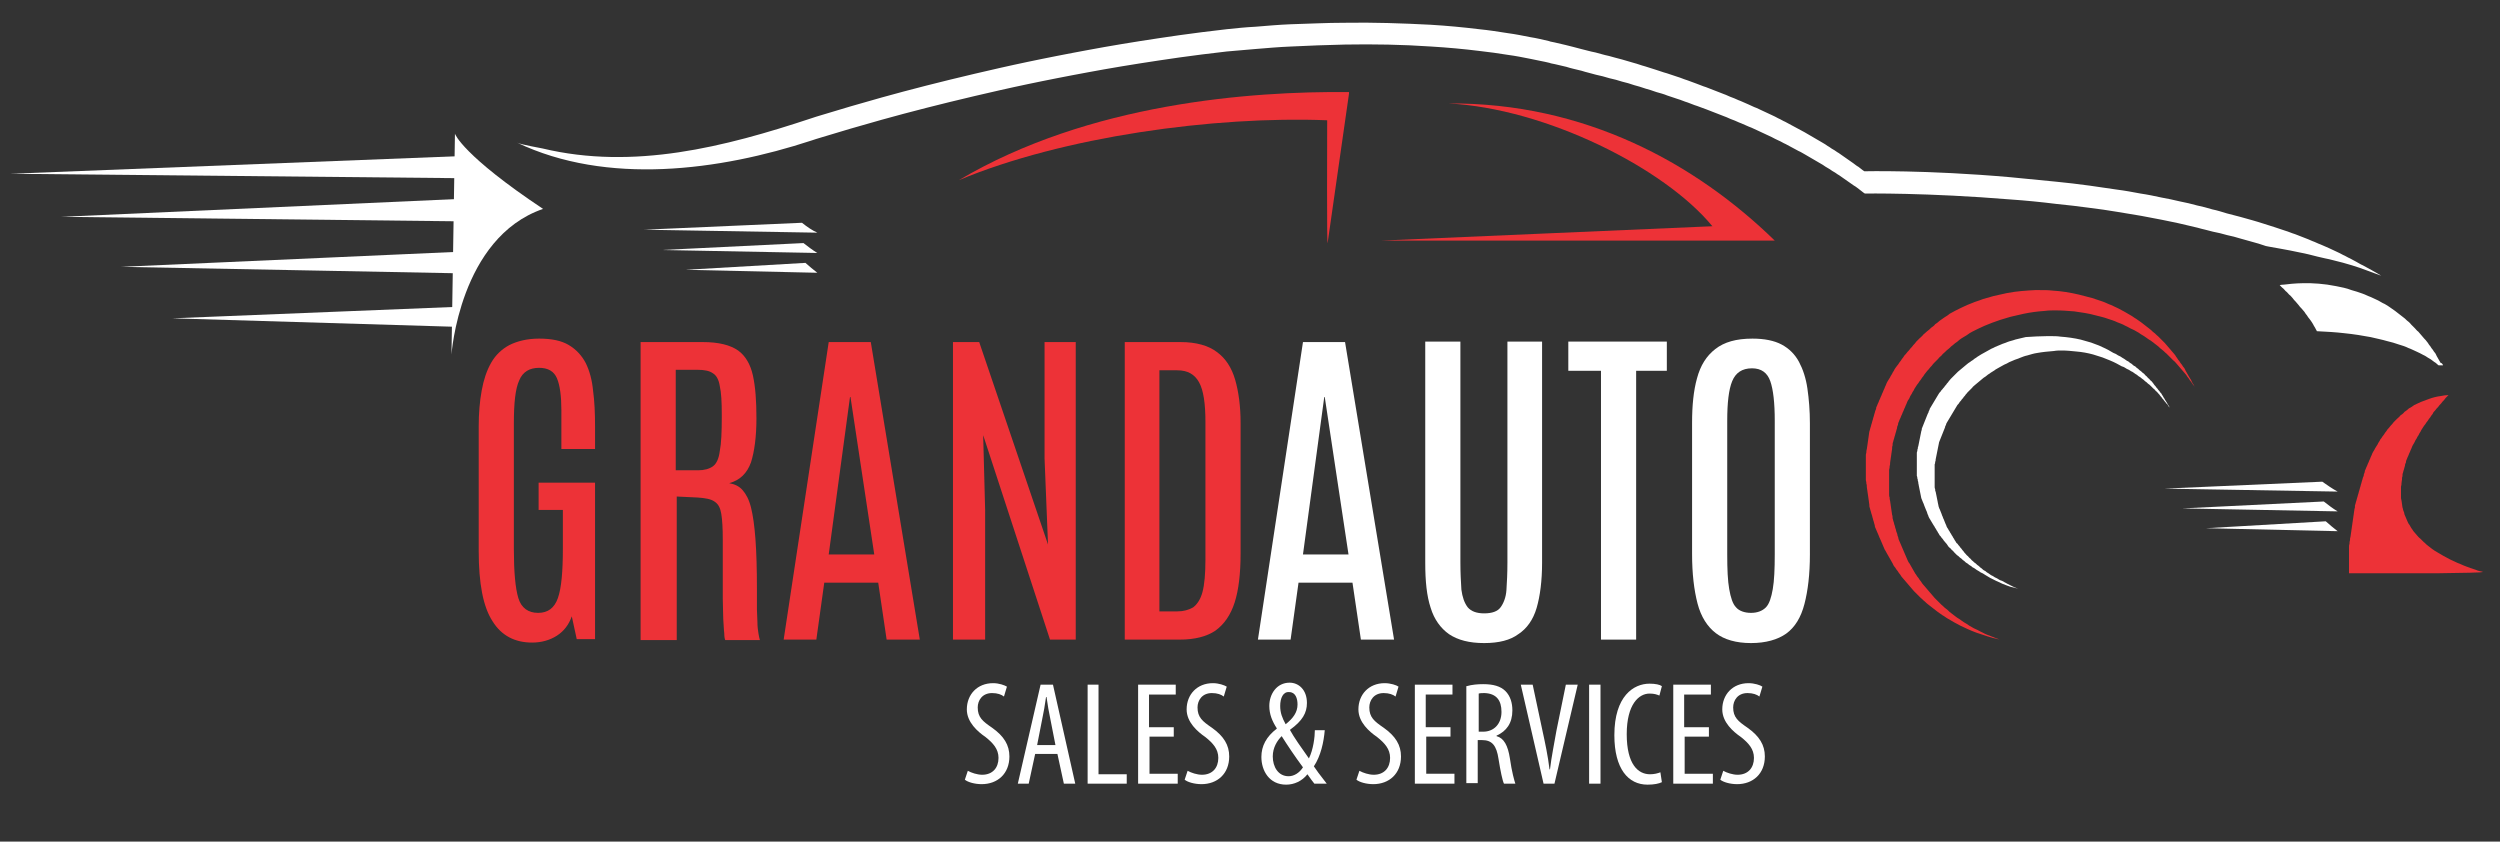 <svg xmlns="http://www.w3.org/2000/svg" xmlns:xlink="http://www.w3.org/1999/xlink" id="Layer_1" x="0px" y="0px" viewBox="0 0 505 170" style="enable-background:new 0 0 505 170;" xml:space="preserve"><rect x="0" y="0" width="505" height="170" fill="#333333" stroke="none"/><style type="text/css">	.st0{fill-rule:evenodd;clip-rule:evenodd;fill:#FFFFFF;}	.st1{fill-rule:evenodd;clip-rule:evenodd;fill:#ED3237;}	.st2{fill:#ED3237;}	.st3{fill:#FFFFFF;}	.st4{enable-background:new    ;}</style><g id="Layer_1_00000164478110844038714360000013263860975203340197_">	<g id="XMLID_43_">		<g id="XMLID_40_">			<path id="XMLID_5_" class="st0" d="M271.6,4.6c5.8-0.1,11.6,0.1,17.4,0.4c3.3,0.2,6.5,0.5,9.8,0.9c2,0.2,3.9,0.5,5.8,0.8    c1.5,0.2,3,0.5,4.5,0.8c1.3,0.2,2.5,0.5,3.8,0.8c0.1,0,0.2,0.1,0.3,0.1c0,0,1.1,0.2,3.1,0.7c0.9,0.2,1.9,0.5,3.1,0.8    c0.9,0.2,1.8,0.5,2.9,0.7c0.8,0.2,1.7,0.5,2.7,0.7c0.8,0.2,1.7,0.5,2.6,0.7c0.8,0.2,1.6,0.5,2.4,0.7s1.5,0.5,2.3,0.7    c0.7,0.2,1.5,0.5,2.2,0.7s1.4,0.5,2.2,0.7c0.7,0.2,1.4,0.5,2.1,0.7s1.3,0.5,2,0.7c0.6,0.2,1.3,0.5,1.9,0.7s1.2,0.5,1.9,0.7    c0.6,0.2,1.2,0.5,1.8,0.7c0.6,0.2,1.2,0.5,1.8,0.7c0.6,0.2,1.1,0.5,1.7,0.7s1.1,0.5,1.7,0.7c0.5,0.2,1.1,0.5,1.6,0.7    s1,0.5,1.6,0.7c0.5,0.2,1,0.5,1.5,0.7s1,0.5,1.5,0.7s1,0.5,1.4,0.7c0.5,0.2,0.9,0.5,1.4,0.7c0.4,0.2,0.9,0.5,1.3,0.7    s0.9,0.5,1.3,0.7s0.9,0.5,1.3,0.7s0.8,0.5,1.2,0.7c0.4,0.2,0.8,0.5,1.2,0.7c0.4,0.2,0.8,0.5,1.2,0.7c0.4,0.2,0.8,0.5,1.1,0.7    c0.4,0.2,0.7,0.5,1.1,0.7s0.7,0.5,1.1,0.7c0.3,0.2,0.7,0.5,1,0.7s0.7,0.5,1,0.7s0.7,0.5,1,0.7s0.6,0.5,1,0.7    c0.3,0.2,0.6,0.5,0.9,0.7l0.3,0.2c0,0,12.5-0.3,29.5,1.2c3,0.3,6,0.6,9.2,0.9c2.2,0.2,4.5,0.5,6.8,0.8c1.8,0.3,3.7,0.5,5.5,0.8    c1.6,0.2,3.2,0.5,4.8,0.8c1.4,0.2,2.8,0.5,4.2,0.8c1.2,0.2,2.5,0.5,3.8,0.8c1.1,0.2,2.3,0.5,3.4,0.8c1,0.2,2.1,0.5,3.1,0.8    c1,0.2,1.9,0.5,2.9,0.8c0.9,0.2,1.8,0.5,2.7,0.7c0.8,0.2,1.7,0.5,2.5,0.7s1.6,0.5,2.3,0.7s1.5,0.5,2.2,0.7s1.4,0.5,2.1,0.7    c0.7,0.2,1.3,0.5,2,0.7c0.6,0.2,1.2,0.5,1.8,0.7s1.2,0.5,1.7,0.7c0.6,0.2,1.1,0.5,1.7,0.7c0.5,0.2,1.1,0.5,1.6,0.7s1,0.5,1.5,0.7    s1,0.5,1.4,0.7c0.5,0.2,0.9,0.5,1.4,0.7c0.4,0.2,0.9,0.5,1.3,0.7c0.4,0.2,0.8,0.5,1.3,0.7c0.4,0.2,3.3,1.8,3.7,2.1    c-2-0.7-3.9-1.5-5.9-2.1c-0.8-0.2-1.6-0.5-2.5-0.7s-1.8-0.5-2.9-0.7c-1-0.2-2.1-0.5-3.3-0.8s-2.5-0.5-3.8-0.8    c-1.4-0.3-2.9-0.5-4.4-0.8c-0.2,0-0.3-0.1-0.5-0.1c-0.1,0-0.2-0.1-0.3-0.1c-0.8-0.3-1.6-0.5-2.3-0.7c-0.8-0.2-1.7-0.5-2.5-0.7    c-0.9-0.3-1.8-0.5-2.7-0.7c-1-0.3-1.9-0.5-2.9-0.7c-1-0.3-2.1-0.5-3.1-0.8c-1.1-0.3-2.3-0.5-3.4-0.8c-1.2-0.3-2.5-0.5-3.8-0.8    c-1.4-0.3-2.8-0.5-4.2-0.8c-1.6-0.3-3.2-0.5-4.8-0.8c-1.9-0.3-3.7-0.6-5.5-0.8c-2.3-0.3-4.6-0.6-6.8-0.8    c-3.2-0.4-6.3-0.7-9.2-0.9c-17-1.4-29.5-1.2-29.5-1.2l-0.3-0.2c-0.3-0.2-0.6-0.5-0.9-0.7s-0.6-0.5-1-0.7c-0.3-0.2-0.7-0.5-1-0.7    s-0.7-0.5-1-0.7s-0.7-0.5-1-0.7c-0.4-0.2-0.7-0.5-1.1-0.7s-0.7-0.5-1.1-0.7s-0.8-0.5-1.1-0.7c-0.4-0.2-0.8-0.5-1.2-0.7    c-0.4-0.2-0.8-0.5-1.2-0.7c-0.4-0.2-0.8-0.5-1.2-0.7c-0.4-0.2-0.8-0.5-1.3-0.7c-0.4-0.2-0.9-0.5-1.3-0.7s-0.9-0.5-1.3-0.7    c-0.5-0.2-0.9-0.5-1.4-0.7s-1-0.5-1.4-0.7c-0.5-0.2-1-0.5-1.5-0.7s-1-0.5-1.5-0.7s-1-0.5-1.6-0.7c-0.5-0.2-1.1-0.5-1.6-0.7    c-0.6-0.2-1.1-0.5-1.7-0.7s-1.1-0.5-1.7-0.7s-1.2-0.5-1.8-0.7c-0.6-0.2-1.2-0.5-1.8-0.7c-0.6-0.2-1.3-0.5-1.9-0.7    c-0.7-0.2-1.3-0.5-1.9-0.7c-0.7-0.2-1.3-0.5-2-0.7s-1.4-0.5-2.1-0.7c-0.7-0.3-1.5-0.5-2.2-0.7c-0.8-0.3-1.5-0.5-2.2-0.7    c-0.8-0.3-1.6-0.5-2.3-0.7c-0.8-0.3-1.6-0.5-2.4-0.7c-0.9-0.3-1.7-0.5-2.6-0.7c-0.9-0.3-1.8-0.5-2.7-0.7c-1-0.3-2-0.5-2.9-0.8    c-1.2-0.3-2.2-0.5-3.1-0.8c-2-0.5-3.1-0.7-3.1-0.7c-0.1,0-0.2-0.1-0.3-0.1c-1.2-0.3-2.5-0.5-3.8-0.8c-1.5-0.3-3-0.6-4.5-0.8    c-1.9-0.3-3.9-0.6-5.8-0.8c-3.2-0.4-6.5-0.7-9.8-0.9C283.3,9,277.5,8.9,271.7,9c-3.7,0.1-7.3,0.2-11,0.4    c-2.4,0.1-4.7,0.3-7.1,0.5c-1.9,0.2-3.9,0.3-5.8,0.5c-1.7,0.2-3.3,0.4-5,0.6c-1.5,0.2-3,0.4-4.5,0.6c-1.4,0.2-2.8,0.4-4.1,0.6    c-1.3,0.2-2.6,0.4-3.9,0.6c-1.2,0.2-2.4,0.4-3.7,0.6c-1.2,0.2-2.3,0.4-3.5,0.6c-1.1,0.2-2.2,0.4-3.3,0.6    c-1.1,0.2-2.1,0.4-3.2,0.6c-1,0.2-2,0.4-3.1,0.6c-1,0.2-2,0.4-3,0.6c-1,0.2-1.9,0.4-2.9,0.6c-0.9,0.2-1.9,0.4-2.8,0.6    c-0.9,0.2-1.8,0.4-2.7,0.6c-0.9,0.2-1.8,0.4-2.6,0.6c-0.9,0.2-1.7,0.4-2.6,0.6c-0.8,0.2-1.7,0.4-2.5,0.6    c-0.8,0.2-1.6,0.4-2.5,0.6c-0.8,0.2-1.6,0.4-2.4,0.6c-0.8,0.2-1.6,0.4-2.4,0.6c-0.8,0.2-1.5,0.4-2.3,0.6    c-0.8,0.2-1.5,0.4-2.3,0.6c-0.8,0.2-1.5,0.4-2.2,0.6c-0.7,0.2-1.5,0.4-2.2,0.6c-0.7,0.2-1.4,0.4-2.1,0.6    c-0.7,0.2-1.4,0.4-2.1,0.6c-0.7,0.2-1.4,0.4-2.1,0.6c-0.7,0.2-1.4,0.4-2,0.6c-0.7,0.2-1.4,0.4-2,0.6c-0.7,0.2-1.3,0.4-2,0.6    c-0.7,0.2-1.3,0.4-1.9,0.6c-18.6,6.1-41.3,9.1-59.5,0.4c0,0,0.4,0.2,1.3,0.4c0.9,0.2,2.2,0.5,3.9,0.8c18.4,4.4,36.8-0.3,54.3-6.1    c0.6-0.2,1.2-0.4,1.9-0.6c0.6-0.2,1.3-0.4,2-0.6c0.6-0.2,1.3-0.4,2-0.6c0.7-0.2,1.3-0.4,2-0.6c0.7-0.2,1.4-0.4,2.1-0.6    c0.7-0.2,1.4-0.4,2.1-0.6c0.7-0.2,1.4-0.4,2.1-0.6c0.7-0.2,1.4-0.4,2.2-0.6c0.7-0.2,1.5-0.4,2.2-0.6c0.7-0.2,1.5-0.4,2.3-0.6    c0.8-0.2,1.5-0.4,2.3-0.6c0.8-0.2,1.6-0.4,2.4-0.6c0.8-0.2,1.6-0.4,2.4-0.6c0.8-0.2,1.6-0.4,2.5-0.6c0.8-0.2,1.7-0.4,2.5-0.6    c0.8-0.2,1.7-0.4,2.6-0.6c0.9-0.2,1.7-0.4,2.6-0.6c0.9-0.2,1.8-0.4,2.7-0.6c0.9-0.2,1.8-0.4,2.8-0.6c0.9-0.2,1.9-0.4,2.9-0.6    c1-0.2,2-0.4,3-0.6c1-0.2,2-0.4,3.1-0.6c1.1-0.2,2.1-0.4,3.2-0.6c1.1-0.2,2.2-0.4,3.3-0.6c1.1-0.2,2.3-0.4,3.5-0.6    c1.2-0.2,2.4-0.4,3.7-0.6c1.3-0.2,2.6-0.4,3.9-0.6c1.4-0.2,2.7-0.4,4.1-0.6c1.5-0.2,3-0.4,4.5-0.6c1.7-0.2,3.3-0.4,5-0.6    c1.9-0.2,3.8-0.4,5.8-0.5c2.4-0.2,4.7-0.4,7.1-0.5C264.3,4.8,268,4.6,271.6,4.6L271.6,4.6z"></path>			<path id="XMLID_6_" class="st0" d="M493.5,73.8h-0.9c-0.3-0.2-0.5-0.5-0.9-0.7c-0.3-0.2-0.6-0.5-1-0.7s-0.7-0.5-1.2-0.7    c-0.4-0.2-0.9-0.5-1.4-0.7s-1-0.5-1.6-0.7c-0.6-0.3-1.2-0.5-1.9-0.7c-0.8-0.3-1.6-0.5-2.4-0.7c-1-0.3-2.1-0.5-3.3-0.8    c-1.6-0.3-3.4-0.6-5.4-0.8c-1.7-0.2-3.5-0.3-5.5-0.4c0,0,0-0.1-0.2-0.4c-0.1-0.2-0.2-0.4-0.4-0.7c-0.1-0.2-0.2-0.4-0.4-0.7    c-0.1-0.2-0.3-0.4-0.5-0.7c-0.2-0.2-0.3-0.4-0.5-0.7c-0.2-0.2-0.3-0.4-0.5-0.7c-0.2-0.2-0.4-0.5-0.6-0.7    c-0.2-0.2-0.4-0.4-0.6-0.7c-0.2-0.2-0.4-0.5-0.6-0.7c-0.2-0.2-0.4-0.4-0.6-0.7c-0.2-0.2-0.4-0.5-0.7-0.7    c-0.2-0.2-0.4-0.5-0.7-0.7c-0.2-0.2-0.4-0.5-0.7-0.7c-0.2-0.2-0.4-0.4-0.5-0.5c0,0,0.3-0.1,0.8-0.1c1.6-0.2,5.7-0.7,10.6,0.3    c1,0.2,2.1,0.4,3.1,0.8c0.7,0.2,1.4,0.4,2.2,0.7c0.6,0.2,1.1,0.5,1.7,0.7c0.5,0.2,1,0.5,1.5,0.7c0.4,0.2,0.8,0.5,1.3,0.7    c0.4,0.2,0.8,0.5,1.1,0.7s0.7,0.5,1,0.7s0.6,0.5,0.9,0.7c0.3,0.2,0.6,0.5,0.9,0.7c0.3,0.2,0.5,0.5,0.8,0.7s0.5,0.5,0.7,0.7    s0.5,0.5,0.7,0.7s0.4,0.5,0.7,0.7c0.2,0.2,0.4,0.5,0.6,0.7c0.2,0.2,0.4,0.5,0.6,0.7c0.2,0.2,0.4,0.4,0.6,0.7    c0.2,0.2,0.3,0.5,0.5,0.7s0.3,0.5,0.5,0.7s0.3,0.5,0.5,0.7s0.3,0.5,0.4,0.7c0.1,0.2,0.3,0.5,0.4,0.7c0.1,0.2,0.3,0.5,0.4,0.7    C493.2,73.3,493.4,73.5,493.5,73.8L493.5,73.8z"></path>			<path id="XMLID_8_" class="st1" d="M492.4,115.8c-6.5,0-14.5,0-17.9,0c0,0,0-0.1,0-0.4c0-0.2,0-0.4,0-0.7c0-0.2,0-0.4,0-0.7    c0-0.2,0-0.4,0-0.7c0-0.2,0-0.4,0-0.7c0-0.2,0-0.4,0-0.7c0-0.2,0-0.4,0-0.7c0-0.2,0-0.4,0-0.7c0-0.2,0-0.4,0.1-0.7    c0-0.2,0-0.4,0.1-0.7c0-0.2,0-0.4,0.1-0.7c0-0.2,0.1-0.4,0.1-0.7c0-0.2,0.1-0.4,0.1-0.7c0-0.2,0.1-0.4,0.1-0.7    c0-0.2,0.1-0.4,0.1-0.7c0-0.2,0.1-0.4,0.1-0.7c0-0.2,0.1-0.4,0.1-0.7c0-0.2,0.1-0.4,0.1-0.7c0-0.2,0.1-0.4,0.1-0.7    c0.1-0.2,0.1-0.4,0.1-0.7c0.1-0.2,0.1-0.4,0.2-0.7c0.1-0.2,0.1-0.4,0.2-0.7c0.1-0.2,0.1-0.4,0.2-0.7c0.1-0.2,0.1-0.4,0.2-0.7    c0.1-0.2,0.1-0.4,0.2-0.7c0.1-0.2,0.1-0.4,0.2-0.7c0.1-0.2,0.1-0.4,0.2-0.7c0.1-0.2,0.1-0.4,0.2-0.7c0.1-0.2,0.2-0.4,0.2-0.7    c0.1-0.2,0.2-0.4,0.2-0.7c0.1-0.2,0.2-0.4,0.3-0.7c0.1-0.2,0.2-0.4,0.3-0.7c0.1-0.2,0.2-0.4,0.3-0.7c0.1-0.2,0.2-0.4,0.3-0.7    c0.1-0.2,0.2-0.4,0.3-0.7c0.1-0.2,0.2-0.4,0.4-0.7c0.1-0.2,0.2-0.4,0.4-0.7c0.1-0.2,0.3-0.4,0.4-0.7c0.1-0.2,0.3-0.4,0.4-0.7    c0.2-0.2,0.3-0.4,0.5-0.7c0.2-0.2,0.3-0.4,0.5-0.7c0.2-0.2,0.3-0.4,0.5-0.7c0.2-0.2,0.4-0.4,0.6-0.7c0.2-0.2,0.4-0.4,0.6-0.7    c0.2-0.2,0.4-0.4,0.7-0.7c0.2-0.2,0.5-0.4,0.7-0.7c0.3-0.2,0.6-0.4,0.8-0.7c0.3-0.2,0.6-0.4,0.9-0.7c0.4-0.2,0.7-0.4,1.1-0.7    c0.4-0.2,0.9-0.4,1.3-0.6c0.5-0.2,1.1-0.4,1.6-0.6c0.8-0.3,1.6-0.5,2.4-0.6c0.5-0.1,1.1-0.2,1.6-0.2c0,0-0.1,0.1-0.3,0.3    s-0.4,0.4-0.6,0.7c-0.2,0.2-0.4,0.4-0.6,0.7c-0.2,0.2-0.4,0.4-0.6,0.7c-0.2,0.2-0.4,0.4-0.6,0.7c-0.2,0.2-0.4,0.4-0.5,0.7    c-0.2,0.2-0.3,0.4-0.5,0.7c-0.2,0.2-0.3,0.4-0.5,0.7c-0.2,0.2-0.3,0.4-0.5,0.7c-0.2,0.2-0.3,0.4-0.5,0.7    c-0.1,0.2-0.3,0.4-0.4,0.7c-0.1,0.2-0.3,0.4-0.4,0.7c-0.1,0.2-0.3,0.4-0.4,0.7c-0.1,0.2-0.3,0.4-0.4,0.7    c-0.1,0.2-0.2,0.4-0.4,0.7c-0.1,0.2-0.2,0.4-0.3,0.7c-0.1,0.2-0.2,0.4-0.3,0.7c-0.1,0.2-0.2,0.4-0.3,0.7    c-0.1,0.2-0.2,0.4-0.3,0.7c-0.1,0.2-0.2,0.4-0.2,0.7c-0.1,0.2-0.2,0.4-0.2,0.7c-0.1,0.2-0.1,0.4-0.2,0.7    c-0.1,0.2-0.1,0.4-0.2,0.7c-0.1,0.2-0.1,0.4-0.1,0.7c-0.1,0.2-0.1,0.4-0.1,0.7c0,0.2-0.1,0.4-0.1,0.7c0,0.2,0,0.4-0.1,0.7    c0,0.2,0,0.4,0,0.7c0,0.2,0,0.4,0,0.7c0,0.2,0,0.4,0,0.7c0,0.2,0,0.4,0.1,0.7c0,0.2,0.1,0.4,0.1,0.7c0,0.2,0.1,0.5,0.1,0.7    c0.1,0.2,0.1,0.5,0.2,0.7c0.1,0.2,0.2,0.5,0.2,0.7c0.1,0.2,0.2,0.5,0.3,0.7s0.2,0.5,0.3,0.7s0.2,0.5,0.4,0.7    c0.1,0.2,0.3,0.5,0.4,0.7c0.2,0.2,0.3,0.5,0.5,0.7s0.4,0.5,0.6,0.7c0.2,0.2,0.4,0.5,0.7,0.7c0.2,0.2,0.5,0.5,0.7,0.7    c0.3,0.2,0.5,0.5,0.8,0.7s0.6,0.5,0.9,0.7c0.3,0.2,0.7,0.5,1.1,0.7c0.4,0.2,0.8,0.5,1.2,0.7s0.9,0.5,1.3,0.7    c0.5,0.2,1,0.5,1.5,0.7c0.6,0.2,1.1,0.5,1.7,0.7c0.6,0.2,1.3,0.5,2,0.7c0.4,0.2,0.9,0.3,1.4,0.4l0,0    C501.8,115.7,497.6,115.7,492.4,115.8L492.4,115.8z"></path>			<path id="XMLID_10_" class="st1" d="M292.6,20.9c27.5-0.2,49.9,12.1,65.9,27.7c-26.5,0-53,0-79.5,0l66.9-2.9    C336.2,33.9,312.2,21.9,292.6,20.9L292.6,20.9z"></path>			<path id="XMLID_11_" class="st1" d="M272.5,18.6v0.3l-0.1,0.7l-0.1,0.7l-0.1,0.7l-0.1,0.7l-0.1,0.7l-0.1,0.7l-0.1,0.7l-0.1,0.7    l-0.1,0.7l-0.1,0.7l-0.1,0.7l-0.1,0.7l-0.1,0.7l-0.1,0.7l-0.1,0.7l-0.1,0.7l-0.1,0.7l-0.1,0.7l-0.1,0.7l-0.1,0.7l-0.1,0.7    l-0.1,0.7l-0.1,0.7l-0.1,0.7l-0.1,0.7l-0.1,0.7l-0.1,0.7l-0.1,0.7l-0.1,0.7l-0.1,0.7l-0.1,0.7l-0.1,0.7l-0.1,0.7l-0.1,0.7    l-0.1,0.7l-0.1,0.7l-0.1,0.7l-0.1,0.7l-0.1,0.7l-0.1,0.7l-0.1,0.7l-0.1,0.7l-0.1,0.7c-0.2,1.8-0.1-22.3-0.1-24.7    c-22.7-0.9-53.4,3.3-74.4,12.1C220,20.8,252.7,18.4,272.5,18.6L272.5,18.6z"></path>			<path id="XMLID_12_" class="st1" d="M411.1,58.6c0.3,0,0.6,0,0.9,0c0.9,0,1.8,0,2.6,0.1c1.8,0.1,3.6,0.4,5.3,0.8    c0.9,0.2,1.8,0.5,2.7,0.7c0.7,0.2,1.4,0.5,2.1,0.7c0.6,0.2,1.1,0.5,1.7,0.7c0.5,0.2,1,0.5,1.5,0.7c0.4,0.2,0.9,0.5,1.3,0.7    c0.4,0.2,0.8,0.5,1.2,0.7s0.7,0.5,1.1,0.7c0.3,0.2,0.7,0.5,1,0.7s0.6,0.5,0.9,0.7c0.3,0.2,0.6,0.5,0.9,0.7    c0.3,0.2,0.5,0.5,0.8,0.7s0.5,0.5,0.8,0.7c0.2,0.2,0.5,0.5,0.7,0.7s0.5,0.5,0.7,0.7s0.4,0.5,0.6,0.7c0.2,0.2,0.4,0.5,0.6,0.7    c0.2,0.2,0.4,0.5,0.6,0.7c0.2,0.2,0.4,0.5,0.5,0.7c0.2,0.2,0.3,0.5,0.5,0.7s0.3,0.5,0.5,0.7s0.3,0.5,0.5,0.7s0.3,0.5,0.4,0.7    c0.1,0.2,0.3,0.5,0.4,0.7c0.1,0.2,0.3,0.5,0.4,0.7c0.1,0.2,0.3,0.4,0.4,0.7c0.1,0.2,0.2,0.5,0.4,0.7c0.1,0.2,0.2,0.4,0.3,0.6    c-0.1-0.2-0.2-0.4-0.4-0.6c-0.2-0.2-0.3-0.5-0.5-0.7s-0.3-0.5-0.5-0.7s-0.3-0.5-0.5-0.7s-0.4-0.5-0.6-0.7    c-0.2-0.2-0.4-0.5-0.6-0.7c-0.2-0.2-0.4-0.5-0.6-0.7c-0.2-0.2-0.4-0.5-0.7-0.7c-0.2-0.2-0.5-0.5-0.7-0.7s-0.5-0.5-0.7-0.7    c-0.3-0.2-0.5-0.5-0.8-0.7s-0.6-0.5-0.8-0.7c-0.3-0.2-0.6-0.5-0.9-0.7c-0.3-0.2-0.6-0.5-1-0.7c-0.3-0.2-0.7-0.5-1-0.7    c-0.4-0.2-0.8-0.5-1.1-0.7c-0.4-0.2-0.8-0.5-1.3-0.7s-0.9-0.5-1.4-0.7c-0.5-0.3-1.1-0.5-1.6-0.7c-0.6-0.3-1.3-0.5-1.9-0.7    c-0.8-0.3-1.7-0.5-2.5-0.7c-1.4-0.4-2.9-0.6-4.3-0.8c-1.2-0.1-2.5-0.2-3.8-0.2c-0.7,0-1.4,0-2.1,0.1c-1.5,0.1-3,0.3-4.4,0.6    c-0.9,0.2-1.7,0.4-2.6,0.6c-0.7,0.2-1.3,0.4-2,0.6c-0.6,0.2-1.1,0.4-1.7,0.6c-0.5,0.2-1,0.4-1.5,0.6c-0.4,0.2-0.9,0.4-1.3,0.6    c-0.4,0.2-0.8,0.4-1.2,0.6c-0.4,0.2-0.7,0.4-1.1,0.7c-0.3,0.2-0.7,0.4-1,0.6c-0.3,0.2-0.6,0.4-0.9,0.7c-0.3,0.2-0.6,0.4-0.9,0.7    c-0.3,0.2-0.5,0.4-0.8,0.7c-0.3,0.2-0.5,0.4-0.8,0.7c-0.2,0.2-0.5,0.4-0.7,0.7c-0.2,0.2-0.5,0.4-0.7,0.7    c-0.2,0.2-0.4,0.4-0.7,0.7c-0.2,0.2-0.4,0.4-0.6,0.7c-0.2,0.2-0.4,0.4-0.6,0.7c-0.2,0.2-0.4,0.4-0.6,0.7    c-0.2,0.2-0.3,0.4-0.5,0.7c-0.2,0.2-0.3,0.4-0.5,0.7c-0.2,0.2-0.3,0.4-0.5,0.7c-0.2,0.2-0.3,0.4-0.5,0.7    c-0.1,0.2-0.3,0.4-0.4,0.7c-0.1,0.2-0.3,0.4-0.4,0.7c-0.1,0.2-0.3,0.4-0.4,0.7s-0.2,0.4-0.4,0.7c-0.1,0.2-0.2,0.4-0.3,0.7    c-0.1,0.2-0.2,0.4-0.3,0.7c-0.1,0.2-0.2,0.4-0.3,0.7c-0.1,0.2-0.2,0.4-0.3,0.7c-0.1,0.2-0.2,0.4-0.3,0.7    c-0.1,0.2-0.2,0.4-0.3,0.7c-0.1,0.2-0.2,0.4-0.2,0.7c-0.1,0.2-0.2,0.4-0.2,0.7c-0.1,0.2-0.1,0.4-0.2,0.7    c-0.1,0.2-0.1,0.4-0.2,0.7c-0.1,0.2-0.1,0.4-0.2,0.7c-0.1,0.2-0.1,0.4-0.2,0.7c-0.1,0.2-0.1,0.4-0.1,0.7    c-0.1,0.2-0.1,0.4-0.1,0.7c0,0.2-0.1,0.4-0.1,0.7c0,0.2-0.1,0.4-0.1,0.7c0,0.2-0.1,0.4-0.1,0.7c0,0.2-0.1,0.4-0.1,0.7    c0,0.2,0,0.4-0.1,0.7c0,0.2,0,0.4-0.1,0.7c0,0.2,0,0.4,0,0.7c0,0.2,0,0.4,0,0.7c0,0.2,0,0.4,0,0.7v0.2c0,0.2,0,0.3,0,0.5    s0,0.4,0,0.7c0,0.2,0,0.5,0,0.7s0,0.4,0,0.7c0,0.2,0,0.5,0.1,0.7c0,0.2,0,0.4,0.1,0.7c0,0.2,0.1,0.5,0.1,0.7s0.1,0.5,0.1,0.7    s0.1,0.5,0.1,0.7s0.1,0.4,0.1,0.7c0.1,0.2,0.1,0.5,0.1,0.7c0.1,0.2,0.1,0.5,0.2,0.7c0.1,0.2,0.1,0.5,0.2,0.7    c0.1,0.2,0.1,0.5,0.2,0.7c0.1,0.2,0.1,0.5,0.2,0.7c0.1,0.2,0.2,0.5,0.2,0.7c0.1,0.2,0.2,0.5,0.2,0.7c0.1,0.2,0.2,0.5,0.3,0.7    s0.2,0.5,0.3,0.7s0.2,0.5,0.3,0.7s0.2,0.5,0.3,0.7s0.2,0.5,0.3,0.7s0.2,0.5,0.3,0.7s0.2,0.5,0.4,0.7c0.1,0.2,0.3,0.5,0.4,0.7    c0.1,0.2,0.3,0.5,0.4,0.7c0.1,0.2,0.3,0.5,0.4,0.7c0.2,0.2,0.3,0.5,0.5,0.7s0.3,0.5,0.5,0.7s0.3,0.5,0.5,0.7s0.4,0.5,0.6,0.7    c0.2,0.2,0.4,0.5,0.6,0.7c0.2,0.2,0.4,0.5,0.6,0.7c0.2,0.2,0.4,0.5,0.6,0.7c0.2,0.2,0.5,0.5,0.7,0.7s0.5,0.5,0.7,0.7    c0.3,0.2,0.5,0.5,0.8,0.7s0.6,0.5,0.8,0.7c0.3,0.2,0.6,0.5,0.9,0.7c0.3,0.2,0.6,0.5,1,0.7c0.3,0.2,0.7,0.5,1,0.7    c0.4,0.2,0.8,0.5,1.1,0.7c0.4,0.2,0.8,0.5,1.3,0.7s0.9,0.5,1.4,0.7c0.5,0.3,1.1,0.5,1.6,0.7c0.6,0.2,1.2,0.5,1.8,0.7l0,0    c-0.9-0.2-1.7-0.4-2.6-0.7c-0.7-0.2-1.4-0.5-2.1-0.7c-0.6-0.2-1.2-0.5-1.7-0.7s-1-0.5-1.5-0.7c-0.4-0.2-0.9-0.5-1.3-0.7    c-0.4-0.2-0.8-0.5-1.2-0.7s-0.7-0.5-1.1-0.7c-0.3-0.2-0.7-0.5-1-0.7s-0.6-0.5-0.9-0.7c-0.3-0.2-0.6-0.5-0.9-0.7    c-0.3-0.2-0.6-0.5-0.8-0.7c-0.3-0.2-0.5-0.5-0.8-0.7c-0.2-0.2-0.5-0.5-0.7-0.7s-0.5-0.5-0.7-0.7s-0.4-0.5-0.6-0.7    c-0.2-0.2-0.4-0.5-0.6-0.7c-0.2-0.2-0.4-0.5-0.6-0.7c-0.2-0.2-0.4-0.5-0.6-0.7c-0.2-0.2-0.3-0.5-0.5-0.7s-0.3-0.5-0.5-0.7    s-0.3-0.5-0.5-0.7s-0.3-0.5-0.4-0.7c-0.1-0.2-0.3-0.5-0.4-0.7c-0.1-0.2-0.3-0.5-0.4-0.7c-0.1-0.2-0.3-0.5-0.4-0.7    s-0.2-0.4-0.4-0.7c-0.1-0.2-0.2-0.5-0.3-0.7c-0.1-0.2-0.2-0.5-0.3-0.7c-0.1-0.2-0.2-0.5-0.3-0.7c-0.1-0.2-0.2-0.4-0.3-0.7    c-0.1-0.2-0.2-0.5-0.3-0.7c-0.1-0.2-0.2-0.5-0.3-0.7c-0.1-0.2-0.2-0.4-0.2-0.7c-0.1-0.2-0.1-0.4-0.2-0.7    c-0.1-0.2-0.1-0.4-0.2-0.7c-0.1-0.2-0.1-0.5-0.2-0.7s-0.1-0.4-0.2-0.7c-0.1-0.2-0.1-0.4-0.2-0.7c-0.1-0.2-0.1-0.4-0.1-0.7    c0-0.2-0.1-0.4-0.1-0.7c0-0.2-0.1-0.4-0.1-0.7c0-0.2-0.1-0.5-0.1-0.7s-0.1-0.4-0.1-0.7c0-0.2-0.1-0.4-0.1-0.7    c0-0.2,0-0.5-0.1-0.7c0-0.2,0-0.4-0.1-0.7c0-0.2,0-0.4,0-0.7c0-0.2,0-0.4,0-0.7c0-0.2,0-0.5,0-0.7v-0.2c0-0.2,0-0.3,0-0.5    s0-0.5,0-0.7s0-0.4,0-0.7c0-0.2,0-0.4,0-0.7c0-0.2,0-0.4,0.1-0.7c0-0.2,0-0.4,0.1-0.7c0-0.2,0.1-0.5,0.1-0.7s0.1-0.4,0.1-0.7    c0-0.2,0.1-0.4,0.1-0.7c0-0.2,0.1-0.4,0.1-0.7c0-0.2,0.1-0.5,0.1-0.7c0.1-0.2,0.1-0.4,0.2-0.7c0.1-0.2,0.1-0.4,0.2-0.7    c0.1-0.2,0.1-0.4,0.2-0.7c0.1-0.2,0.1-0.4,0.2-0.7c0.1-0.2,0.1-0.4,0.2-0.7c0.1-0.2,0.1-0.4,0.2-0.7c0.1-0.2,0.2-0.4,0.2-0.7    c0.1-0.2,0.2-0.4,0.3-0.7c0.1-0.2,0.2-0.4,0.3-0.7c0.1-0.2,0.2-0.4,0.3-0.7c0.1-0.2,0.2-0.4,0.3-0.7c0.1-0.2,0.2-0.4,0.3-0.7    c0.1-0.2,0.2-0.4,0.3-0.7c0.1-0.2,0.2-0.4,0.3-0.7c0.1-0.2,0.2-0.4,0.4-0.7c0.1-0.2,0.3-0.4,0.4-0.7c0.1-0.2,0.3-0.4,0.4-0.7    c0.1-0.2,0.3-0.4,0.4-0.7c0.1-0.2,0.3-0.4,0.5-0.7c0.2-0.2,0.3-0.4,0.5-0.7c0.2-0.2,0.3-0.4,0.5-0.7c0.2-0.2,0.3-0.4,0.5-0.7    c0.2-0.2,0.4-0.4,0.6-0.7c0.2-0.2,0.4-0.4,0.6-0.7c0.2-0.2,0.4-0.4,0.6-0.7c0.2-0.2,0.4-0.4,0.6-0.7c0.2-0.2,0.4-0.4,0.7-0.7    c0.2-0.2,0.5-0.4,0.7-0.7c0.2-0.2,0.5-0.4,0.8-0.7c0.3-0.2,0.5-0.4,0.8-0.7c0.3-0.2,0.6-0.4,0.8-0.7c0.3-0.2,0.6-0.4,0.9-0.7    c0.3-0.2,0.6-0.4,1-0.7c0.3-0.2,0.7-0.4,1-0.7c0.4-0.2,0.7-0.4,1.1-0.6c0.4-0.2,0.8-0.4,1.2-0.6c0.4-0.2,0.9-0.4,1.3-0.6    c0.5-0.2,1-0.4,1.5-0.6c0.6-0.2,1.2-0.4,1.7-0.6c0.7-0.2,1.4-0.4,2.1-0.6c0.9-0.2,1.8-0.4,2.7-0.6    C407.5,58.8,409.3,58.7,411.1,58.6L411.1,58.6z"></path>			<path id="XMLID_19_" class="st0" d="M109.7,42.2C92.8,48,91.2,71.7,91.2,71.6L91.9,27C91.9,27.1,93.5,31.4,109.7,42.2L109.7,42.2    z"></path>			<path id="XMLID_21_" class="st0" d="M92.4,40.2l-80,3.6l79.7,0.9C92.2,43.2,92.3,41.7,92.4,40.2L92.4,40.2z"></path>			<path id="XMLID_22_" class="st0" d="M91.7,50.9l-67.2,3l67.7,1.3C92.3,53.8,91.6,52.3,91.7,50.9L91.7,50.9z"></path>			<path id="XMLID_23_" class="st0" d="M91.8,62l-57,2.3L91.6,66C91.7,64.7,91.8,63.3,91.8,62L91.8,62z"></path>			<path id="XMLID_29_" class="st0" d="M93.8,31.5L2.1,35.1L93.5,36C93.6,34.5,93.7,33,93.8,31.5L93.8,31.5z"></path>			<path id="XMLID_30_" class="st0" d="M469.1,97.3l-31.9,1.4l35,0.6C471.1,98.7,470.1,98,469.1,97.3L469.1,97.3z"></path>			<path id="XMLID_31_" class="st0" d="M469.4,101.3l-28.6,1.4l31.4,0.6C471.2,102.7,470.3,102,469.4,101.3L469.4,101.3z"></path>			<path id="XMLID_32_" class="st0" d="M469.8,105.3l-24.2,1.4l26.6,0.6C471.4,106.7,470.6,106,469.8,105.3L469.8,105.3z"></path>			<path id="XMLID_33_" class="st0" d="M162,45l-31.9,1.4l35,0.6C164,46.5,163,45.8,162,45L162,45z"></path>			<path id="XMLID_34_" class="st0" d="M162.3,49.1l-28.6,1.4l31.4,0.6C164.1,50.5,163.2,49.8,162.3,49.1L162.3,49.1z"></path>			<path id="XMLID_35_" class="st0" d="M162.7,53.1l-24.2,1.4l26.6,0.6C164.3,54.5,163.5,53.8,162.7,53.1L162.7,53.1z"></path>			<path id="XMLID_75_" class="st0" d="M413.5,67.9c0.2,0,0.4,0,0.7,0c0.7,0,1.4,0,2,0.1c1.4,0.1,2.8,0.3,4.1,0.6    c0.7,0.2,1.4,0.4,2.1,0.6c0.5,0.2,1.1,0.4,1.6,0.6c0.4,0.2,0.9,0.4,1.3,0.6c0.4,0.2,0.8,0.4,1.1,0.6c0.3,0.2,0.7,0.4,1,0.5    c0.3,0.2,0.6,0.4,0.9,0.5c0.3,0.2,0.6,0.4,0.8,0.5c0.3,0.2,0.5,0.4,0.8,0.5c0.2,0.2,0.5,0.4,0.7,0.5c0.2,0.2,0.4,0.4,0.7,0.5    c0.2,0.2,0.4,0.4,0.6,0.5c0.2,0.2,0.4,0.4,0.6,0.5c0.2,0.2,0.4,0.4,0.6,0.5c0.2,0.2,0.3,0.4,0.5,0.5c0.2,0.2,0.3,0.4,0.5,0.5    c0.2,0.2,0.3,0.4,0.5,0.5c0.2,0.2,0.3,0.4,0.4,0.5c0.1,0.2,0.3,0.4,0.4,0.5c0.1,0.2,0.3,0.4,0.4,0.5c0.1,0.2,0.3,0.4,0.4,0.5    c0.1,0.2,0.2,0.3,0.4,0.5c0.1,0.2,0.2,0.4,0.3,0.5c0.1,0.2,0.2,0.4,0.3,0.5c0.1,0.2,0.2,0.4,0.3,0.5c0.1,0.2,0.2,0.3,0.3,0.5    s0.2,0.3,0.3,0.5c0.1,0.1,0.1,0.3,0.2,0.4c-0.1-0.1-0.2-0.3-0.3-0.4c-0.1-0.2-0.2-0.4-0.4-0.5c-0.1-0.2-0.3-0.4-0.4-0.5    c-0.1-0.2-0.3-0.4-0.4-0.5c-0.1-0.2-0.3-0.4-0.4-0.5c-0.1-0.2-0.3-0.4-0.4-0.5c-0.2-0.2-0.3-0.4-0.5-0.5    c-0.2-0.2-0.3-0.4-0.5-0.5c-0.2-0.2-0.4-0.4-0.5-0.5c-0.2-0.2-0.4-0.4-0.6-0.5c-0.2-0.2-0.4-0.4-0.6-0.5    c-0.2-0.2-0.4-0.4-0.6-0.5c-0.2-0.2-0.5-0.4-0.7-0.5c-0.2-0.2-0.5-0.4-0.7-0.5c-0.3-0.2-0.5-0.4-0.8-0.5    c-0.3-0.2-0.6-0.4-0.9-0.5c-0.3-0.2-0.6-0.4-1-0.5c-0.4-0.2-0.7-0.4-1.1-0.6c-0.4-0.2-0.8-0.4-1.3-0.6c-0.5-0.2-1-0.4-1.5-0.6    c-0.6-0.2-1.3-0.4-1.9-0.6c-1.1-0.3-2.2-0.5-3.4-0.6c-1-0.1-1.9-0.2-2.9-0.2c-0.5,0-1.1,0-1.6,0.1c-1.2,0.1-2.3,0.2-3.4,0.4    c-0.7,0.1-1.3,0.3-2,0.5c-0.5,0.1-1,0.3-1.5,0.5c-0.4,0.2-0.9,0.3-1.3,0.5c-0.4,0.2-0.8,0.3-1.1,0.5s-0.7,0.3-1,0.5    s-0.6,0.3-0.9,0.5c-0.3,0.2-0.6,0.3-0.8,0.5c-0.3,0.2-0.5,0.3-0.8,0.5c-0.2,0.2-0.5,0.3-0.7,0.5s-0.4,0.3-0.7,0.5    c-0.2,0.2-0.4,0.3-0.6,0.5c-0.2,0.2-0.4,0.3-0.6,0.5c-0.2,0.2-0.4,0.3-0.6,0.5c-0.2,0.2-0.4,0.3-0.5,0.5    c-0.2,0.2-0.3,0.3-0.5,0.5s-0.3,0.3-0.5,0.5c-0.1,0.2-0.3,0.3-0.4,0.5c-0.1,0.2-0.3,0.3-0.4,0.5c-0.1,0.2-0.3,0.3-0.4,0.5    c-0.1,0.2-0.3,0.3-0.4,0.5c-0.1,0.2-0.2,0.3-0.4,0.5c-0.1,0.2-0.2,0.3-0.3,0.5s-0.2,0.3-0.3,0.5s-0.2,0.3-0.3,0.5    s-0.2,0.3-0.3,0.5s-0.2,0.3-0.3,0.5s-0.2,0.3-0.3,0.5s-0.2,0.3-0.3,0.5s-0.2,0.3-0.2,0.5c-0.1,0.2-0.2,0.3-0.2,0.5    c-0.1,0.2-0.1,0.3-0.2,0.5c-0.1,0.2-0.1,0.3-0.2,0.5c-0.1,0.2-0.1,0.3-0.2,0.5c-0.1,0.2-0.1,0.3-0.2,0.5    c-0.1,0.2-0.1,0.3-0.2,0.5c-0.1,0.2-0.1,0.3-0.2,0.5c0,0.2-0.1,0.3-0.1,0.5s-0.1,0.3-0.1,0.5s-0.1,0.3-0.1,0.5s-0.1,0.3-0.1,0.5    s-0.1,0.3-0.1,0.5s-0.1,0.3-0.1,0.5s-0.1,0.3-0.1,0.5s0,0.3-0.1,0.5c0,0.2,0,0.3-0.1,0.5c0,0.2,0,0.3,0,0.5s0,0.3,0,0.5    s0,0.3,0,0.5s0,0.3,0,0.5v0.1c0,0.1,0,0.3,0,0.4c0,0.2,0,0.3,0,0.5s0,0.3,0,0.5s0,0.3,0,0.5s0,0.3,0,0.5s0,0.3,0.1,0.5    c0,0.2,0,0.4,0.1,0.5c0,0.2,0.1,0.3,0.1,0.5s0.1,0.3,0.1,0.5s0.1,0.3,0.1,0.5s0.1,0.3,0.1,0.5s0.1,0.4,0.1,0.5    c0,0.2,0.1,0.3,0.1,0.5c0.1,0.2,0.1,0.4,0.2,0.5c0.1,0.2,0.1,0.3,0.2,0.5c0.1,0.2,0.1,0.3,0.2,0.5c0.1,0.2,0.1,0.4,0.2,0.5    c0.1,0.2,0.1,0.4,0.2,0.5c0.1,0.2,0.1,0.3,0.2,0.5c0.1,0.2,0.1,0.3,0.2,0.5c0.1,0.2,0.2,0.4,0.2,0.5c0.1,0.2,0.2,0.4,0.3,0.5    c0.1,0.2,0.2,0.4,0.3,0.5c0.1,0.2,0.2,0.4,0.3,0.5c0.1,0.2,0.2,0.4,0.3,0.5c0.1,0.2,0.2,0.4,0.3,0.5c0.1,0.2,0.2,0.4,0.3,0.5    c0.1,0.2,0.2,0.4,0.4,0.5c0.1,0.2,0.3,0.4,0.4,0.5c0.1,0.2,0.3,0.4,0.4,0.5c0.1,0.2,0.3,0.4,0.4,0.5c0.1,0.2,0.3,0.4,0.4,0.5    c0.2,0.2,0.3,0.4,0.5,0.5c0.2,0.2,0.3,0.4,0.5,0.5c0.2,0.2,0.3,0.4,0.5,0.5c0.2,0.2,0.4,0.4,0.6,0.5c0.2,0.2,0.4,0.4,0.6,0.5    c0.2,0.2,0.4,0.4,0.6,0.5c0.2,0.2,0.4,0.4,0.7,0.5c0.2,0.2,0.5,0.4,0.7,0.5c0.3,0.2,0.5,0.4,0.8,0.5c0.3,0.2,0.6,0.4,0.9,0.5    c0.3,0.2,0.6,0.4,1,0.5c0.4,0.2,0.7,0.4,1.1,0.6c0.4,0.2,0.8,0.4,1.2,0.6s0.9,0.4,1.4,0.5l0,0c-0.7-0.2-1.3-0.3-2-0.5    c-0.6-0.2-1.1-0.4-1.6-0.6c-0.4-0.2-0.9-0.4-1.3-0.6c-0.4-0.2-0.8-0.4-1.2-0.6c-0.3-0.2-0.7-0.4-1-0.6s-0.6-0.4-0.9-0.5    c-0.3-0.2-0.6-0.4-0.8-0.5c-0.3-0.2-0.5-0.4-0.8-0.5c-0.2-0.2-0.5-0.4-0.7-0.5c-0.2-0.2-0.5-0.4-0.7-0.5    c-0.2-0.2-0.4-0.4-0.6-0.5c-0.2-0.2-0.4-0.4-0.6-0.5c-0.2-0.2-0.4-0.4-0.6-0.5c-0.2-0.2-0.4-0.4-0.5-0.5    c-0.2-0.2-0.3-0.4-0.5-0.5c-0.2-0.2-0.3-0.4-0.5-0.5c-0.2-0.2-0.3-0.3-0.4-0.5c-0.1-0.2-0.3-0.4-0.4-0.5    c-0.1-0.2-0.3-0.3-0.4-0.5c-0.1-0.2-0.3-0.4-0.4-0.5c-0.1-0.2-0.2-0.3-0.4-0.5c-0.1-0.2-0.2-0.4-0.3-0.5    c-0.1-0.2-0.2-0.4-0.3-0.5c-0.1-0.2-0.2-0.4-0.3-0.5c-0.1-0.2-0.2-0.4-0.3-0.5c-0.1-0.2-0.2-0.3-0.3-0.5s-0.2-0.3-0.3-0.5    s-0.2-0.3-0.3-0.5s-0.2-0.4-0.2-0.5c-0.1-0.2-0.2-0.4-0.2-0.5c-0.1-0.2-0.1-0.4-0.2-0.5c-0.1-0.2-0.1-0.3-0.2-0.5    c-0.1-0.2-0.1-0.3-0.2-0.5c-0.1-0.2-0.1-0.4-0.2-0.5c-0.1-0.2-0.1-0.3-0.2-0.5c-0.1-0.2-0.1-0.3-0.2-0.5c0-0.2-0.1-0.3-0.1-0.5    s-0.1-0.3-0.1-0.5s-0.1-0.3-0.1-0.5s-0.1-0.3-0.1-0.5s-0.1-0.3-0.1-0.5s-0.1-0.4-0.1-0.5c0-0.2,0-0.3-0.1-0.5    c0-0.2,0-0.3-0.1-0.5c0-0.2,0-0.3-0.1-0.5c0-0.2,0-0.3,0-0.5s0-0.3,0-0.5s0-0.3,0-0.5s0-0.3,0-0.5V94c0-0.1,0-0.3,0-0.4    c0-0.2,0-0.3,0-0.5s0-0.3,0-0.5s0-0.3,0-0.5s0-0.3,0-0.5s0-0.3,0.1-0.5c0-0.2,0-0.3,0.1-0.5c0-0.2,0-0.3,0.1-0.5    c0-0.2,0.1-0.3,0.1-0.5s0.1-0.3,0.1-0.5s0.1-0.3,0.1-0.5s0.1-0.3,0.1-0.5s0.1-0.3,0.1-0.5s0.1-0.3,0.1-0.5    c0.1-0.2,0.1-0.3,0.1-0.5c0.1-0.2,0.1-0.3,0.2-0.5c0.1-0.2,0.1-0.3,0.2-0.5c0.1-0.2,0.1-0.3,0.2-0.5c0.1-0.2,0.1-0.3,0.2-0.5    c0.1-0.2,0.1-0.3,0.2-0.5c0.1-0.2,0.1-0.3,0.2-0.5c0.1-0.2,0.2-0.3,0.2-0.5c0.1-0.2,0.2-0.3,0.2-0.5c0.1-0.2,0.2-0.3,0.3-0.5    s0.2-0.3,0.3-0.5s0.2-0.3,0.3-0.5s0.2-0.3,0.3-0.5s0.2-0.3,0.3-0.5s0.2-0.3,0.3-0.5s0.2-0.3,0.4-0.5c0.1-0.2,0.2-0.3,0.4-0.5    c0.1-0.2,0.3-0.3,0.4-0.5c0.1-0.2,0.3-0.3,0.4-0.5c0.1-0.2,0.3-0.3,0.4-0.5c0.1-0.2,0.3-0.3,0.4-0.5c0.2-0.2,0.3-0.3,0.5-0.5    s0.3-0.3,0.5-0.5s0.3-0.3,0.5-0.5s0.4-0.3,0.6-0.5c0.2-0.2,0.4-0.3,0.6-0.5c0.2-0.2,0.4-0.3,0.6-0.5c0.2-0.2,0.4-0.3,0.7-0.5    c0.2-0.2,0.5-0.3,0.7-0.5s0.5-0.3,0.7-0.5c0.3-0.2,0.5-0.3,0.8-0.5s0.6-0.3,0.9-0.5c0.3-0.2,0.6-0.3,0.9-0.5    c0.3-0.2,0.7-0.3,1-0.5c0.4-0.2,0.8-0.3,1.2-0.5s0.9-0.3,1.3-0.5c0.5-0.2,1.1-0.3,1.6-0.5c0.7-0.2,1.4-0.3,2.1-0.5    C410.7,68,412.1,67.9,413.5,67.9L413.5,67.9z"></path>		</g>	</g></g><g>	<g>		<path class="st2" d="M107.5,129.8c-3.5,0-6.2-1.4-8-4.3c-1.9-2.9-2.8-7.6-2.8-14.2V86.1c0-2.6,0.2-5,0.6-7.2c0.4-2.2,1-4,1.9-5.6   s2.2-2.8,3.7-3.6c1.6-0.8,3.6-1.3,6-1.3c2.5,0,4.5,0.4,6,1.3c1.5,0.9,2.6,2.1,3.4,3.6c0.8,1.6,1.3,3.5,1.5,5.6   c0.3,2.2,0.4,4.6,0.4,7.2v4.6h-6.8v-7.8c0-2.9-0.3-5.1-0.9-6.5c-0.6-1.4-1.8-2.1-3.6-2.1c-1.9,0-3.3,0.8-4,2.5   c-0.8,1.7-1.1,4.6-1.1,8.8v25.3c0,4.6,0.3,7.9,0.9,9.9c0.6,2,2,3,4,3s3.3-1,4-3s1-5.3,1-10V103h-4.9v-5.5h11.4v31.6h-3.7l-1-4.6   c-0.6,1.7-1.6,3-3,3.9S109.4,129.8,107.5,129.8z"></path>		<path class="st2" d="M129.4,129.2V69.1H142c3.2,0,5.5,0.6,7.1,1.7c1.5,1.1,2.5,2.8,3,5.1s0.7,5.1,0.7,8.6c0,3.7-0.4,6.7-1.1,8.9   c-0.8,2.2-2.2,3.6-4.4,4.2c1.1,0.2,2,0.6,2.7,1.4s1.3,1.9,1.7,3.5s0.7,3.7,0.9,6.4c0.2,2.7,0.3,6,0.3,10.1c0,0.4,0,0.9,0,1.7   c0,0.7,0,1.5,0,2.4s0.1,1.7,0.1,2.6c0,0.8,0.1,1.6,0.2,2.2s0.2,1.1,0.3,1.4h-7c-0.1-0.2-0.2-0.7-0.2-1.4c-0.1-0.7-0.1-1.6-0.2-2.8   c0-1.2-0.1-2.5-0.1-4.2c0-1.6,0-3.4,0-5.4s0-4.2,0-6.5s-0.1-4-0.3-5.2c-0.2-1.2-0.6-2-1.4-2.5c-0.7-0.5-1.9-0.7-3.4-0.8l-4.2-0.2   v29h-7.3V129.2z M136.5,95h4.5c1.3,0,2.3-0.3,3-0.8s1.2-1.5,1.4-3.1c0.3-1.5,0.4-3.8,0.4-6.9v-0.4c0-2.6-0.1-4.5-0.4-5.8   c-0.2-1.3-0.7-2.2-1.4-2.6c-0.7-0.5-1.7-0.7-3.1-0.7h-4.4V95z"></path>		<path class="st2" d="M158.3,129.2l9.1-60.1h8.5l9.9,60.1h-6.7l-1.7-11.5h-10.9l-1.6,11.5H158.3z M167.4,112h9.2l-4.8-31.8h-0.1   L167.4,112z"></path>		<path class="st2" d="M192.5,129.2V69.1h5.3l13.9,40.9L211,92.6V69.1h6.3v60.1h-5.2l-13.5-41.3l0.4,15.2v26.1H192.5z"></path>		<path class="st2" d="M227.2,129.2V69.1h11.3c3.1,0,5.6,0.7,7.3,2c1.8,1.3,3,3.2,3.7,5.6c0.7,2.4,1.1,5.4,1.1,8.7v26.4   c0,4.1-0.4,7.4-1.2,9.9s-2.1,4.4-3.9,5.7c-1.8,1.2-4.2,1.8-7.2,1.8H227.2z M234.2,123.5h3.6c1.3,0,2.3-0.3,3.2-0.8   c0.8-0.6,1.5-1.6,1.9-3.1s0.6-3.7,0.6-6.6V85.3c0-3.8-0.4-6.5-1.3-8.1s-2.3-2.4-4.4-2.4h-3.6L234.2,123.5L234.2,123.5z"></path>	</g></g><g>	<g>		<path class="st3" d="M254.1,129.2l9.1-60.1h8.5l9.9,60.1h-6.7l-1.7-11.5h-10.9l-1.6,11.5H254.1z M263.2,112h9.2l-4.8-31.8h-0.1   L263.2,112z"></path>		<path class="st3" d="M299.8,129.9c-3,0-5.3-0.6-7.1-1.8c-1.7-1.2-3-3-3.7-5.3c-0.8-2.4-1.1-5.4-1.1-9.1V69h7.1v44.5   c0,2.2,0.1,4,0.2,5.6c0.2,1.5,0.6,2.7,1.3,3.6c0.7,0.8,1.8,1.2,3.3,1.2c1.6,0,2.7-0.4,3.3-1.2s1.1-2,1.2-3.5s0.2-3.4,0.2-5.6V69h7   v44.7c0,3.6-0.4,6.7-1.1,9.1s-2,4.2-3.7,5.3C305.1,129.3,302.8,129.9,299.8,129.9z"></path>		<path class="st3" d="M323.4,129.2V74.9h-6.6V69h19.9v5.9h-6.2v54.3H323.4z"></path>		<path class="st3" d="M353.7,129.9c-3,0-5.4-0.7-7.1-2s-3-3.3-3.7-6s-1.1-6-1.1-10V85.4c0-3.5,0.3-6.5,1-9c0.7-2.6,1.9-4.5,3.7-5.9   s4.2-2.1,7.5-2.1c2.4,0,4.4,0.4,5.9,1.2s2.7,2,3.5,3.5s1.4,3.3,1.7,5.4c0.3,2.1,0.5,4.4,0.5,7V112c0,4-0.4,7.3-1.1,10   s-1.9,4.7-3.7,6C359.1,129.2,356.7,129.9,353.7,129.9z M353.7,123.8c1.3,0,2.3-0.4,3-1.1s1.1-2,1.4-3.7s0.4-4.1,0.4-7V85   c0-3.6-0.3-6.3-0.9-8s-1.8-2.6-3.7-2.6c-2,0-3.3,0.9-4,2.6c-0.7,1.7-1,4.4-1,8v27c0,3,0.1,5.3,0.4,7s0.7,3,1.4,3.7   C351.3,123.4,352.4,123.8,353.7,123.8z"></path>	</g></g><g class="st4">	<path class="st3" d="M195.5,155.7c0.7,0.4,1.9,0.8,2.9,0.8c2.1,0,3.3-1.4,3.3-3.4c0-1.8-1.1-3-2.6-4.2c-1.6-1.1-3.8-3-3.8-5.6  c0-3,2.1-5.3,5.3-5.3c1.2,0,2.3,0.4,2.8,0.7l-0.6,2c-0.5-0.4-1.3-0.7-2.4-0.7c-2,0-2.9,1.5-2.9,2.9c0,2,1,2.8,2.9,4.1  c2.4,1.7,3.5,3.5,3.5,5.8c0,3.5-2.4,5.6-5.6,5.6c-1.4,0-2.8-0.4-3.4-0.9L195.5,155.7z"></path>	<path class="st3" d="M209.1,152.3l-1.3,6h-2.2l4.6-20h2.5l4.5,20h-2.3l-1.3-6H209.1z M213.2,150.5l-1-5.1c-0.3-1.4-0.6-3.1-0.8-4.6  h-0.1c-0.2,1.5-0.5,3.2-0.8,4.6l-1,5.1H213.2z"></path>	<path class="st3" d="M219.6,138.3h2.3v18.1h5.7v1.9h-7.9V138.3z"></path>	<path class="st3" d="M237.2,148.8h-5v7.5h5.7v2h-8v-20h7.6v2h-5.4v6.6h5V148.8z"></path>	<path class="st3" d="M239.9,155.7c0.7,0.4,1.9,0.8,2.9,0.8c2.1,0,3.3-1.4,3.3-3.4c0-1.8-1.1-3-2.6-4.2c-1.6-1.1-3.8-3-3.8-5.6  c0-3,2.1-5.3,5.3-5.3c1.2,0,2.3,0.4,2.8,0.7l-0.6,2c-0.5-0.4-1.3-0.7-2.4-0.7c-2,0-2.9,1.5-2.9,2.9c0,2,1,2.8,2.9,4.1  c2.4,1.7,3.5,3.5,3.5,5.8c0,3.5-2.4,5.6-5.6,5.6c-1.4,0-2.8-0.4-3.4-0.9L239.9,155.7z"></path>	<path class="st3" d="M265.5,158.3c-0.4-0.5-0.7-0.9-1.4-1.9c-1.1,1.4-2.7,2.1-4.3,2.1c-3.4,0-5-2.8-5-5.6c0-2.2,1-4.1,3.1-5.7v-0.1  c-0.9-1.4-1.5-2.8-1.5-4.5c0-2.4,1.5-4.7,4.1-4.7c1.8,0,3.5,1.4,3.5,4.1c0,2-0.9,3.6-3.4,5.4v0.1c0.7,1.3,2.3,3.6,3.8,5.7  c0.9-1.8,1.2-4.4,1.2-5.7h2c-0.2,2.4-0.8,5.2-2.2,7.3c0.4,0.6,1.1,1.6,2.6,3.5H265.5z M263.2,155c-1.7-2.3-3.1-4.4-4.3-6.3  c-0.9,0.9-1.8,2.3-1.8,4.1c0,2.1,1.1,4,3.2,4C261.4,156.8,262.5,156.1,263.2,155z M258.6,142.6c0,1.4,0.4,2.4,1.1,3.7  c1.5-1.2,2.4-2.4,2.4-4c0-1.2-0.4-2.5-1.7-2.5C259.2,139.7,258.6,141,258.6,142.6z"></path>	<path class="st3" d="M274.6,155.7c0.7,0.4,1.9,0.8,2.9,0.8c2.1,0,3.3-1.4,3.3-3.4c0-1.8-1.1-3-2.6-4.2c-1.6-1.1-3.8-3-3.8-5.6  c0-3,2.1-5.3,5.3-5.3c1.2,0,2.4,0.4,2.8,0.7l-0.6,2c-0.5-0.4-1.3-0.7-2.4-0.7c-2,0-2.9,1.5-2.9,2.9c0,2,1,2.8,2.9,4.1  c2.4,1.7,3.5,3.5,3.5,5.8c0,3.5-2.4,5.6-5.6,5.6c-1.4,0-2.8-0.4-3.4-0.9L274.6,155.7z"></path>	<path class="st3" d="M293.1,148.8h-5v7.5h5.7v2h-8v-20h7.6v2h-5.4v6.6h5V148.8z"></path>	<path class="st3" d="M296.3,138.6c1-0.3,2.2-0.4,3.3-0.4c2,0,3.5,0.4,4.5,1.4c1,1,1.4,2.4,1.4,3.9c0,2.6-1.2,4.2-3.2,5.1v0.1  c1.5,0.4,2.3,1.9,2.7,4.5c0.4,2.8,0.9,4.5,1.1,5.1h-2.3c-0.3-0.6-0.7-2.5-1.1-5c-0.4-2.7-1.3-3.8-3.3-3.8h-0.9v8.7h-2.3V138.6z   M298.6,147.8h1c2.2,0,3.7-1.6,3.7-4c0-2.3-1-3.7-3.4-3.8c-0.4,0-0.9,0-1.2,0.1V147.8z"></path>	<path class="st3" d="M311.8,158.3l-4.6-20h2.4l2,9.4c0.5,2.3,1.1,5.1,1.4,7.7h0.1c0.3-2.6,0.9-5.4,1.3-7.8l1.9-9.3h2.4l-4.7,20  H311.8z"></path>	<path class="st3" d="M323.3,138.3v20H321v-20H323.3z"></path>	<path class="st3" d="M335.7,158c-0.6,0.3-1.6,0.5-2.9,0.5c-3.9,0-6.7-3.2-6.7-10c0-7.9,3.9-10.4,7.1-10.4c1.2,0,2.1,0.2,2.5,0.5  l-0.5,1.9c-0.5-0.2-1-0.4-2-0.4c-2.1,0-4.6,2.1-4.6,8.2s2.3,8.1,4.7,8.1c0.9,0,1.6-0.2,2.1-0.4L335.7,158z"></path>	<path class="st3" d="M345.3,148.8h-5v7.5h5.7v2h-8v-20h7.6v2h-5.4v6.6h5V148.8z"></path>	<path class="st3" d="M348.1,155.7c0.7,0.4,1.9,0.8,2.9,0.8c2.1,0,3.3-1.4,3.3-3.4c0-1.8-1.1-3-2.6-4.2c-1.6-1.1-3.8-3-3.8-5.6  c0-3,2.1-5.3,5.3-5.3c1.2,0,2.4,0.4,2.8,0.7l-0.6,2c-0.5-0.4-1.3-0.7-2.4-0.7c-2,0-2.9,1.5-2.9,2.9c0,2,1,2.8,2.9,4.1  c2.4,1.7,3.5,3.5,3.5,5.8c0,3.5-2.4,5.6-5.6,5.6c-1.4,0-2.8-0.4-3.4-0.9L348.1,155.7z"></path></g></svg>